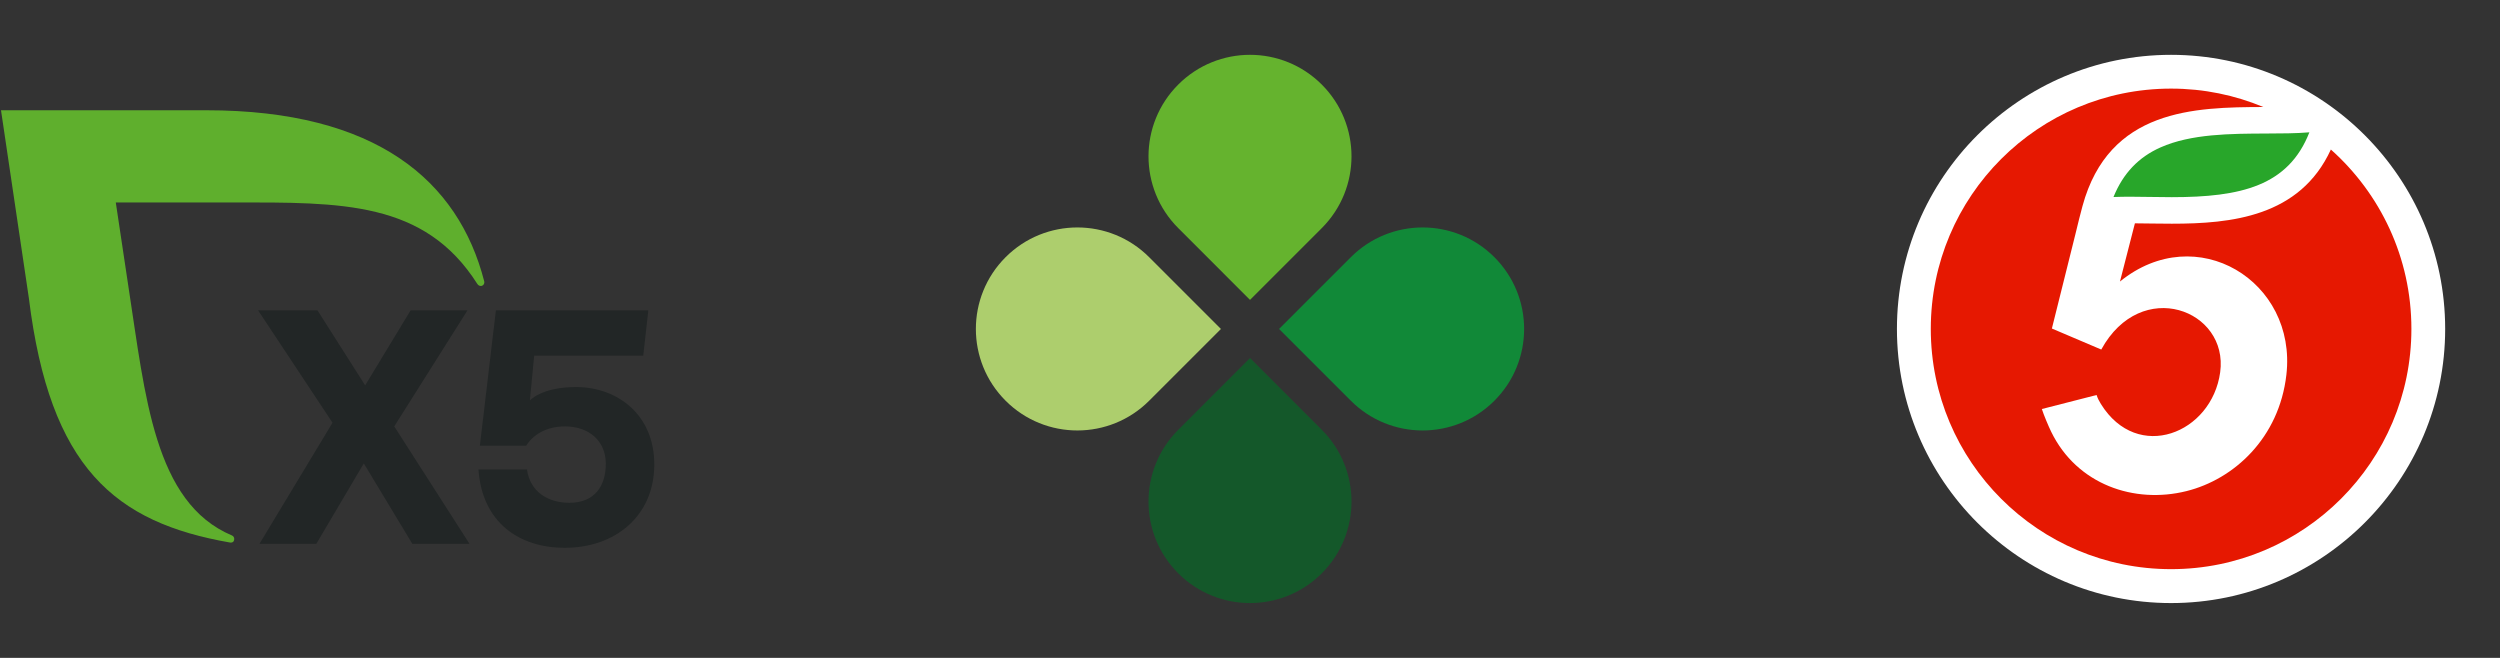 <svg width="304" height="80" view-box="0 0 304 80" fill="none" xmlns="http://www.w3.org/2000/svg">
    <rect width="100%" height="100%" fill="#333333" stroke="none"/>
    <path
      d="M50.137 66.125L44.24 56.351L38.466 66.125H31.553L40.434 51.403L31.382 37.735H38.604L44.403 46.86L49.934 37.735H56.847L47.941 51.849L57.091 66.125H50.137Z"
      fill="#222626"
    />
    <path
      d="M79.563 56.474C79.563 62.72 74.846 66.614 68.665 66.614C63.216 66.614 58.629 63.613 58.181 57.083H64.078C64.484 59.922 66.762 61.139 69.242 61.139C72.333 61.139 73.667 59.07 73.667 56.393C73.667 53.595 71.593 51.851 68.706 51.851C66.306 51.851 64.72 52.986 63.988 54.203H58.352L60.3 37.737H78.838L78.219 43.253H64.958L64.431 48.702C64.431 48.702 65.824 47.065 70.046 47.065C75.131 47.065 79.563 50.47 79.563 56.474Z"
      fill="#222626"
    />
    <path
      d="M58.879 34.2C55.737 21.988 45.772 13.408 25.091 13.408H0.122L3.512 36.267C6.061 56.892 13.971 63.528 27.968 65.971C28.033 65.981 28.477 66.044 28.483 65.527C28.485 65.341 28.367 65.18 28.204 65.111C18.743 61.139 17.663 48.11 15.642 35.036L14.079 24.617H28.332C41.473 24.617 51.62 24.41 58.043 34.527C58.138 34.669 58.287 34.774 58.464 34.774C58.712 34.774 58.897 34.574 58.897 34.326C58.897 34.282 58.891 34.239 58.879 34.2Z"
      fill="#5FAF2D"
    />
    <path
      d="M160.729 27.737L152.001 36.466L143.275 27.737C138.453 22.919 138.453 15.104 143.275 10.283C148.093 5.461 155.908 5.461 160.729 10.283C165.548 15.104 165.548 22.919 160.729 27.737Z"
      fill="#65B32E"
    />
    <path
      d="M143.275 52.263L152.003 43.534L160.729 52.263C165.55 57.081 165.55 64.899 160.729 69.717C155.911 74.538 148.096 74.538 143.275 69.717C138.453 64.899 138.453 57.084 143.275 52.263Z"
      fill="#14582A"
    />
    <path
      d="M164.263 48.729L155.534 40L164.263 31.274C169.084 26.453 176.899 26.453 181.718 31.274C186.539 36.095 186.539 43.91 181.718 48.729C176.899 53.55 169.084 53.55 164.263 48.729Z"
      fill="#118938"
    />
    <path
      d="M139.737 31.274L148.466 40.003L139.737 48.729C134.919 53.55 127.104 53.55 122.282 48.729C117.461 43.91 117.461 36.095 122.282 31.274C127.104 26.453 134.919 26.453 139.737 31.274Z"
      fill="#ADCE6D"
    />
    <path
      d="M264.004 6.667C245.621 6.667 230.667 21.619 230.667 40C230.667 58.381 245.621 73.333 264.004 73.333C282.388 73.333 297.333 58.372 297.333 40C297.333 21.628 282.379 6.667 264.004 6.667Z"
      fill="white"
    />
    <path
      d="M280.82 16.091C278.271 22.619 272.486 23.976 264.096 23.976C263.198 23.976 262.308 23.967 261.446 23.948C260.612 23.939 259.823 23.921 259.053 23.921C258.366 23.921 257.678 23.93 257 23.957C258.173 21.069 260.053 19.107 262.721 17.924C266.443 16.265 271.285 16.256 275.548 16.237C277.409 16.228 279.188 16.228 280.82 16.091Z"
      fill="#28A62A"
    />
    <path
      d="M283.434 18.182C279.674 26.378 271.285 27.203 264.096 27.203C262.519 27.203 261.006 27.166 259.604 27.157L257.788 34.234C267.067 26.68 279.335 34.17 278.024 45.575C277.144 53.257 271.661 58.281 265.866 59.721C259.549 61.297 252.562 58.941 249.426 52.505C249.096 51.827 248.519 50.461 248.289 49.737L254.946 48.032C255.065 48.417 255.258 48.783 255.469 49.123C259.925 56.31 268.956 52.716 269.974 45.263C271.01 37.681 260.365 33.639 255.514 42.504L249.61 39.992L249.509 39.946L252.36 28.514C252.535 27.698 253.131 25.434 253.231 25.058C256.45 13.232 266.865 13.039 275.218 13.012C271.762 11.572 267.975 10.775 264.005 10.775C247.868 10.775 234.784 23.857 234.784 39.992C234.784 56.127 247.868 69.209 264.005 69.209C280.142 69.209 293.226 56.127 293.226 39.992C293.226 31.319 289.439 23.536 283.434 18.182Z"
      fill="#E61801"
    />
  </svg>
